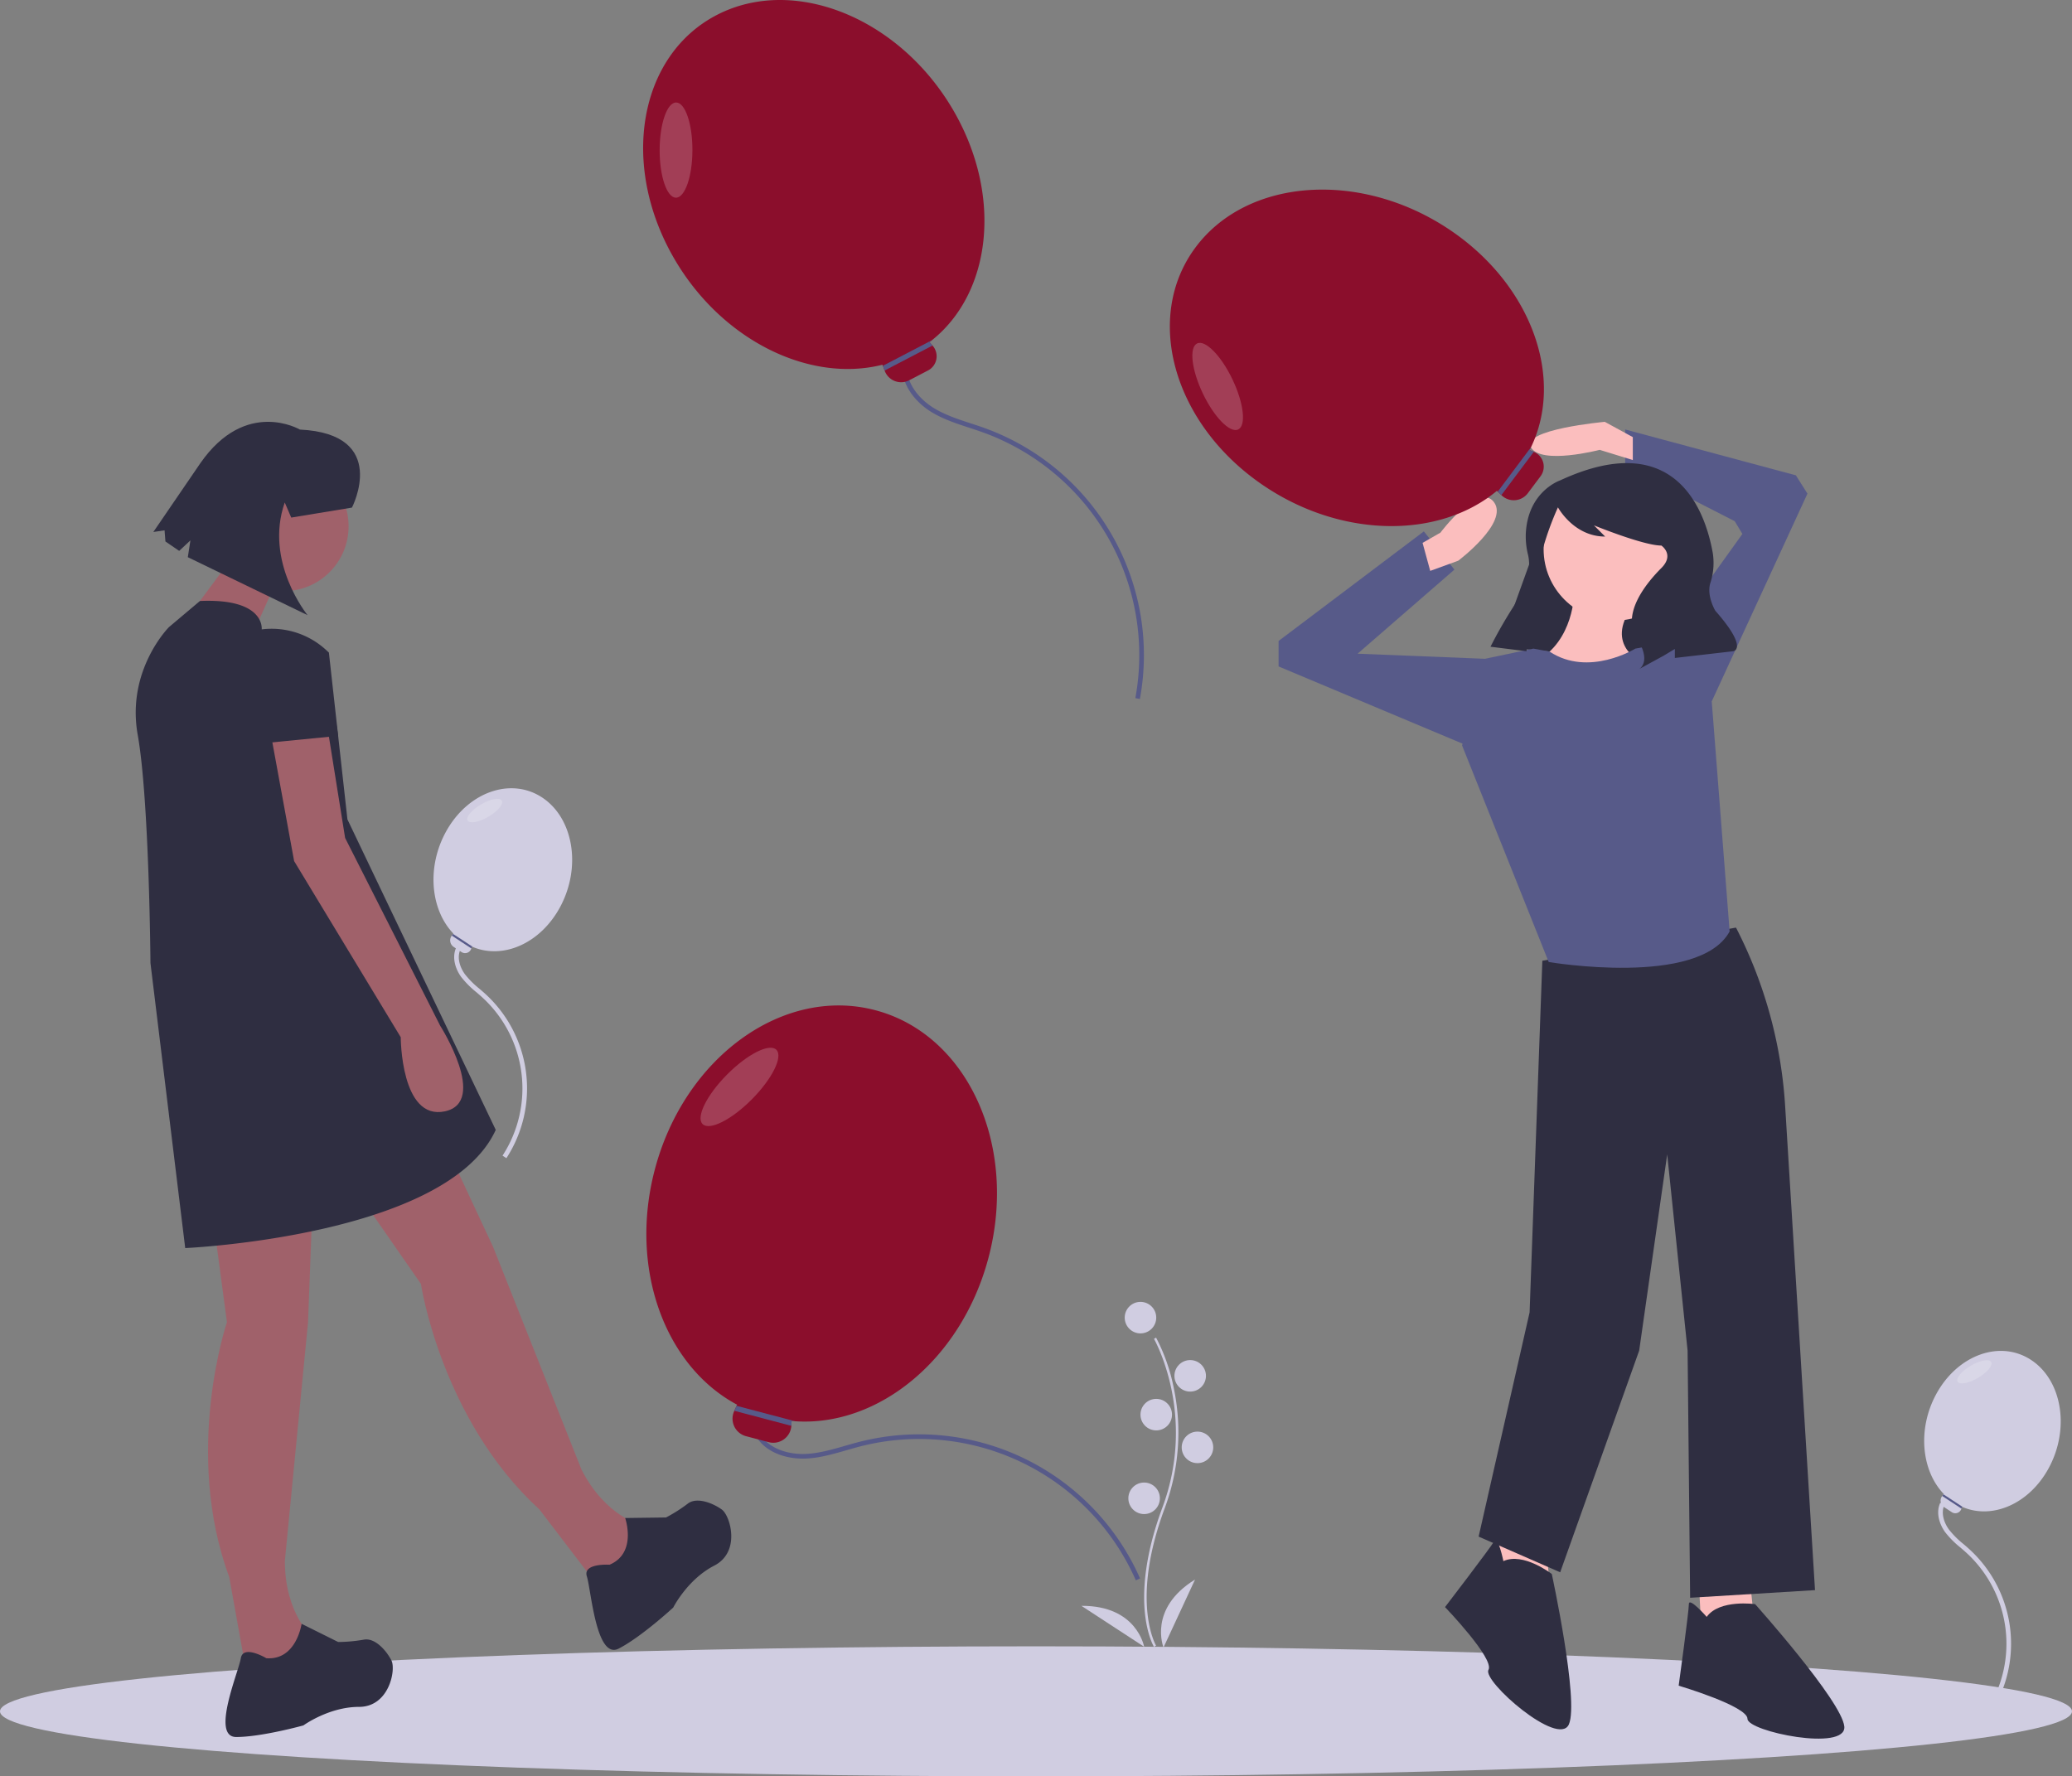 <svg id="ba1b68af-78e5-4a37-9190-4d69ed093763" data-name="Layer 1" xmlns="http://www.w3.org/2000/svg" width="894.134" height="766.609" viewBox="0 0 894.134 766.609"><rect x="0" y="0" width="894.134" height="766.609" fill="#808080" stroke="none"/><title>partying</title><path d="M371.466,566.515l-1.678-1.09a53.248,53.248,0,0,0-8.76-68.317c-.81-.739-1.646-1.457-2.481-2.175a40.418,40.418,0,0,1-6.602-6.629c-2.371-3.253-4.173-8.305-2.124-12.727l1.814.842c-1.685,3.634-.11,7.914,1.925,10.707a38.337,38.337,0,0,0,6.288,6.289c.851.731,1.702,1.462,2.527,2.216a55.25,55.25,0,0,1,9.089,70.884Z" transform="translate(-152.933 -66.696)" fill="#d0cde1"/><path d="M1011.866,806.159l-1.678-1.09a53.248,53.248,0,0,0-8.759-68.316c-.812-.741-1.649-1.46-2.486-2.179a40.447,40.447,0,0,1-6.598-6.625c-2.37-3.253-4.173-8.305-2.123-12.728l1.814.842c-1.685,3.635-.11,7.914,1.926,10.708a38.321,38.321,0,0,0,6.283,6.285c.853.732,1.705,1.465,2.532,2.22a55.247,55.247,0,0,1,9.088,70.883Z" transform="translate(-152.933 -66.696)" fill="#d0cde1"/><path d="M643.085,748.706a102.201,102.201,0,0,0-118.886-57.807c-2.027.52-4.087,1.114-6.079,1.688-5.56,1.605-11.308,3.265-17.221,3.558-7.387.36-16.962-1.93-21.653-9.468l1.698-1.057c4.233,6.803,13.038,8.867,19.856,8.526,5.68-.281,11.315-1.908,16.765-3.48,2.006-.579,4.081-1.179,6.138-1.705a104.2,104.2,0,0,1,121.212,58.938Z" transform="translate(-152.933 -66.696)" fill="#575a89"/><path d="M644.833,368.34l-1.967-.363A102.198,102.198,0,0,0,577.107,253.298c-1.968-.711-4.006-1.379-5.976-2.024-5.499-1.801-11.185-3.664-16.238-6.749-6.317-3.856-12.937-11.137-12.574-20.009l1.998.082c-.328,8.005,5.787,14.661,11.618,18.22,4.854,2.963,10.428,4.789,15.818,6.555,1.984.65,4.037,1.322,6.033,2.044A104.2,104.2,0,0,1,644.833,368.34Z" transform="translate(-152.933 -66.696)" fill="#575a89"/><path d="M394.585,458.238c-8.434,15.557-24.421,22.549-37.471,17.193-.185-.073-.372-.152-.553-.233l-.208.721a.529.529,0,0,1-.027.08,2.794,2.794,0,0,1-4.276,1.535l-3.346-2.195a3.376,3.376,0,0,1-.856-4.811l.048-.06.561-.717.125-.162c-9.85-10.246-11.571-28.527-3.332-43.723,9.348-17.242,27.968-23.972,41.593-15.031S403.933,440.996,394.585,458.238Z" transform="translate(-152.933 -66.696)" fill="#d0cde1"/><ellipse cx="362.105" cy="416.499" rx="8.538" ry="3.091" transform="translate(-313.645 173.015) rotate(-30.313)" fill="#fff" opacity="0.2"/><path d="M356.353,475.919a.529.529,0,0,1-.027.08l-8.43-5.531.561-.717,8.657,5.681c-.185-.073-.372-.152-.553-.233Z" transform="translate(-152.933 -66.696)" fill="#575a89"/><ellipse cx="447.067" cy="738.547" rx="447.067" ry="28.061" fill="#d0cde1"/><polygon points="733.198 684.585 734.298 705.479 757.39 703.279 755.191 682.386 733.198 684.585" fill="#fbbebe"/><polygon points="644.126 660.393 645.226 681.286 668.318 679.087 666.119 658.194 644.126 660.393" fill="#fbbebe"/><path d="M902.076,467.02,818.502,481.316,813.004,633.068,791.011,729.838,826.2,745.233l34.089-95.67,12.096-84.673,8.797,84.673,1.1,106.666,53.883-3.299L923.283,544.052a194.329,194.329,0,0,0-21.207-77.032Z" transform="translate(-152.933 -66.696)" fill="#2f2e41"/><path d="M889.43,764.477s-7.698-8.797-7.698-5.498-4.399,35.189-4.399,35.189,29.691,8.797,29.691,14.296,42.887,14.296,41.787,3.299-38.488-52.783-38.488-52.783S894.928,756.779,889.43,764.477Z" transform="translate(-152.933 -66.696)" fill="#2f2e41"/><path d="M801.696,740.417s-2.344-11.452-3.974-8.584-21.215,28.417-21.215,28.417,21.463,22.321,18.746,27.101,30.218,33.623,34.696,23.52-7.372-64.908-7.372-64.908S810.28,736.443,801.696,740.417Z" transform="translate(-152.933 -66.696)" fill="#2f2e41"/><polygon points="647.077 279.102 707.957 284.923 728.25 229.622 669.968 215.583 647.077 279.102" fill="#2f2e41"/><circle cx="696.909" cy="237.026" r="30.79" fill="#fbbebe"/><path d="M832.248,322.416s0,20.893-16.495,29.691,39.588,18.694,39.588,18.694l5.498-18.694s-16.495-7.698-2.199-25.292Z" transform="translate(-152.933 -66.696)" fill="#fbbebe"/><path d="M858.64,346.608s-20.14,12.475-37.011,1.289l-6.975-1.289-20.893,4.399-9.897,37.388,37.388,93.471s64.88,10.997,78.075-13.196l-7.698-98.969L870.736,344.409Z" transform="translate(-152.933 -66.696)" fill="#575a89"/><polygon points="715.604 281.012 751.892 230.428 748.593 224.93 701.308 200.737 701.308 185.342 774.985 205.136 779.97 213.035 736.497 307.404 715.604 281.012" fill="#575a89"/><polygon points="643.026 285.411 640.827 284.311 585.844 282.112 627.631 245.823 614.435 229.328 551.755 276.613 551.755 287.61 640.827 324.998 643.026 285.411" fill="#575a89"/><path d="M766.819,300.972l7.698-4.399s16.495-21.993,23.093-13.196-15.395,25.292-15.395,25.292l-12.096,4.399Z" transform="translate(-152.933 -66.696)" fill="#fbbebe"/><path d="M857.54,255.337l-12.096-6.598s-36.289,3.299-31.89,10.997,29.691,1.1,29.691,1.1l14.296,4.399Z" transform="translate(-152.933 -66.696)" fill="#fbbebe"/><path d="M826.205,274.004s-14.134,4.711-14.852,23.317a33.001,33.001,0,0,0,.981,8.835c.796,3.373,1.307,10.63-4.86,20.114A199.107,199.107,0,0,0,796.174,345.709l-.044.088,15.523,1.94,3.301-25.73a128.126,128.126,0,0,1,10.174-36.122l.107-.24s6.791,12.612,20.374,12.612l-4.851-4.851s21.344,8.732,29.105,8.732c0,0,5.821,3.881,0,9.702s-17.463,19.404-10.672,30.076.97,13.582.97,13.582l10.672-5.821,4.851-2.911V350.648l25.225-2.911s6.791-.97-7.761-17.463c0,0-3.843-6.405-2.162-11.929a27.864,27.864,0,0,0,1.059-13.031C888.785,287.127,875.994,250.967,826.205,274.004Z" transform="translate(-152.933 -66.696)" fill="#2f2e41"/><path d="M650.918,777.42c-.12-.196-2.952-4.924-3.933-14.742-.9-9.008-.321-24.19,7.553-45.369,14.917-40.122-3.438-72.495-3.625-72.817l.906-.525a80.36,80.36,0,0,1,7.582,21.478,93.703,93.703,0,0,1-3.881,52.229c-14.892,40.053-3.821,59.014-3.707,59.202Z" transform="translate(-152.933 -66.696)" fill="#d0cde1"/><circle cx="492.152" cy="568.637" r="6.803" fill="#d0cde1"/><circle cx="513.607" cy="593.756" r="6.803" fill="#d0cde1"/><circle cx="498.955" cy="610.501" r="6.803" fill="#d0cde1"/><circle cx="516.747" cy="624.631" r="6.803" fill="#d0cde1"/><circle cx="493.722" cy="646.609" r="6.803" fill="#d0cde1"/><path d="M655.028,777.671s-6.803-16.746,13.606-29.305Z" transform="translate(-152.933 -66.696)" fill="#d0cde1"/><path d="M646.661,777.367s-3.096-17.808-27.059-17.655Z" transform="translate(-152.933 -66.696)" fill="#d0cde1"/><path d="M244.861,592.316l6,45s-19,56,1,110l7,39h26l3-13s-12-10-12-33l10-103,2-53Z" transform="translate(-152.933 -66.696)" fill="#a0616a"/><path d="M267.861,782.316s-10-6-11,0-13,34-2,34,29-5,29-5,11-8,24-8,16-16,14-20-7-10-12-9a66.12,66.12,0,0,1-11,1l-15.786-7.848S280.861,783.316,267.861,782.316Z" transform="translate(-152.933 -66.696)" fill="#2f2e41"/><path d="M308.669,583.489l25.904,37.283s8.695,58.493,51.165,97.382l24.051,31.489,23.125-11.883-3.273-12.934s-15.244-3.41-25.756-23.867l-38.182-96.183-22.445-48.054Z" transform="translate(-152.933 -66.696)" fill="#a0616a"/><path d="M415.965,741.971s-11.637-.766-9.784,5.028,3.977,36.183,13.761,31.155,23.509-17.702,23.509-17.702,6.127-12.143,17.69-18.085,6.918-21.544,3.311-24.188-10.797-5.695-14.787-2.52a66.119,66.119,0,0,1-9.327,5.917l-17.627.235S427.985,736.919,415.965,741.971Z" transform="translate(-152.933 -66.696)" fill="#2f2e41"/><circle cx="122.428" cy="227.121" r="28" fill="#a0616a"/><polygon points="100.928 239.621 77.928 270.621 105.928 280.621 118.928 251.621 100.928 239.621" fill="#a0616a"/><path d="M294.861,348.316l-1.152-1.063a34.71,34.71,0,0,0-27.848-8.937h0s1.701-13.51-26.65-12.255L225.861,337.316s-18.5,18.5-13.5,46.5,5.5,98.5,5.5,98.5l15,123s113-5,134-51l-64-134Z" transform="translate(-152.933 -66.696)" fill="#2f2e41"/><path d="M268.861,378.316l11,60,46,76s0,36,19,32-2-37-2-37l-41-81-8-50Z" transform="translate(-152.933 -66.696)" fill="#a0616a"/><polygon points="112.928 286.621 114.928 320.621 145.923 317.576 140.928 283.621 112.928 286.621" fill="#2f2e41"/><path d="M304.808,285.755s16.521-31.782-22.461-33.672c0,0-23.294-13.744-42.944,14.492l-20.306,29.706,4.849-.717.373,4.81,5.941,4.061,4.843-4.535-1.122,7.253,51.683,25.025S266.85,309.156,275.81,283.55l2.803,6.515Z" transform="translate(-152.933 -66.696)" fill="#2f2e41"/><path d="M579.516,609.412c-11.536,43.731-47.357,73.054-83.459,70.642-.51-.026-1.029-.067-1.534-.116l-.075,1.881a1.31,1.31,0,0,1-.02.211,7.81,7.81,0,0,1-9.788,7.045l-9.766-2.576a7.814,7.814,0,0,1-5.135-10.777l.084-.182.965-2.152.212-.486c-31.098-16.591-46.761-58.76-35.492-101.479,12.785-48.468,55.382-79.252,95.153-68.761S592.301,560.945,579.516,609.412Z" transform="translate(-152.933 -66.696)" fill="#8b0e2c"/><ellipse cx="472.041" cy="535.762" rx="22.592" ry="7.563" transform="translate(-393.686 426.775) rotate(-45.222)" fill="#fff" opacity="0.2"/><path d="M494.448,681.82a1.31,1.31,0,0,1-.02.211L469.823,675.541l.965-2.152,25.269,6.666c-.51-.026-1.029-.067-1.534-.116Z" transform="translate(-152.933 -66.696)" fill="#575a89"/><path d="M779.439,166.482c34.658,23.821,48.451,63.499,34.185,93.192-.195.422-.405.847-.618,1.257l1.633.669a1.259,1.259,0,0,1,.18.085,6.913,6.913,0,0,1,2.916,10.53l-5.554,7.412a7.578,7.578,0,0,1-11.224.863l-.132-.13-1.572-1.507-.356-.336c-25.079,20.903-67.507,20.54-101.363-2.73-38.412-26.402-51.215-72.268-28.595-102.455S741.027,140.081,779.439,166.482Z" transform="translate(-152.933 -66.696)" fill="#8b0e2c"/><ellipse cx="678.392" cy="233.469" rx="7.079" ry="20.566" transform="translate(-187.321 248.432) rotate(-25.526)" fill="#fff" opacity="0.2"/><path d="M814.639,261.601a1.259,1.259,0,0,1,.18.085l-13.994,18.676-1.572-1.507,14.372-19.18c-.195.422-.405.847-.618,1.257Z" transform="translate(-152.933 -66.696)" fill="#575a89"/><path d="M564.609,114.798c20.921,36.427,16.201,78.12-9.476,98.698-.358.296-.731.588-1.1.865l1.181,1.308a1.258,1.258,0,0,1,.125.154,6.905,6.905,0,0,1-1.923,10.744l-8.205,4.276a7.57,7.57,0,0,1-10.481-4.072l-.063-.174-.765-2.037-.176-.456c-31.617,7.99-69.671-10.668-90.108-46.252-23.187-40.373-14.901-87.212,18.514-104.625S541.422,74.425,564.609,114.798Z" transform="translate(-152.933 -66.696)" fill="#8b0e2c"/><ellipse cx="444.665" cy="131.469" rx="20.543" ry="7.071" transform="translate(159.47 509.203) rotate(-89.898)" fill="#fff" opacity="0.2"/><path d="M555.214,215.669a1.258,1.258,0,0,1,.125.154l-20.672,10.773-.765-2.037,21.23-11.064c-.358.296-.731.588-1.1.865Z" transform="translate(-152.933 -66.696)" fill="#575a89"/><path d="M1037.026,700.262c-8.304,15.317-24.046,22.202-36.895,16.928-.182-.072-.366-.15-.545-.229l-.205.71a.521.521,0,0,1-.027.078,2.751,2.751,0,0,1-4.21,1.511l-3.294-2.162a3.324,3.324,0,0,1-.843-4.737l.048-.06.552-.706.123-.16c-9.699-10.088-11.393-28.088-3.281-43.05,9.204-16.976,27.537-23.603,40.953-14.8S1046.23,683.286,1037.026,700.262Z" transform="translate(-152.933 -66.696)" fill="#d0cde1"/><ellipse cx="1005.047" cy="659.166" rx="8.407" ry="3.044" transform="matrix(0.863, -0.505, 0.505, 0.863, -348.221, 530.706)" fill="#fff" opacity="0.2"/><path d="M999.383,717.671a.521.521,0,0,1-.027.078l-8.3-5.446.552-.706,8.524,5.593c-.182-.072-.366-.15-.545-.229Z" transform="translate(-152.933 -66.696)" fill="#575a89"/></svg>